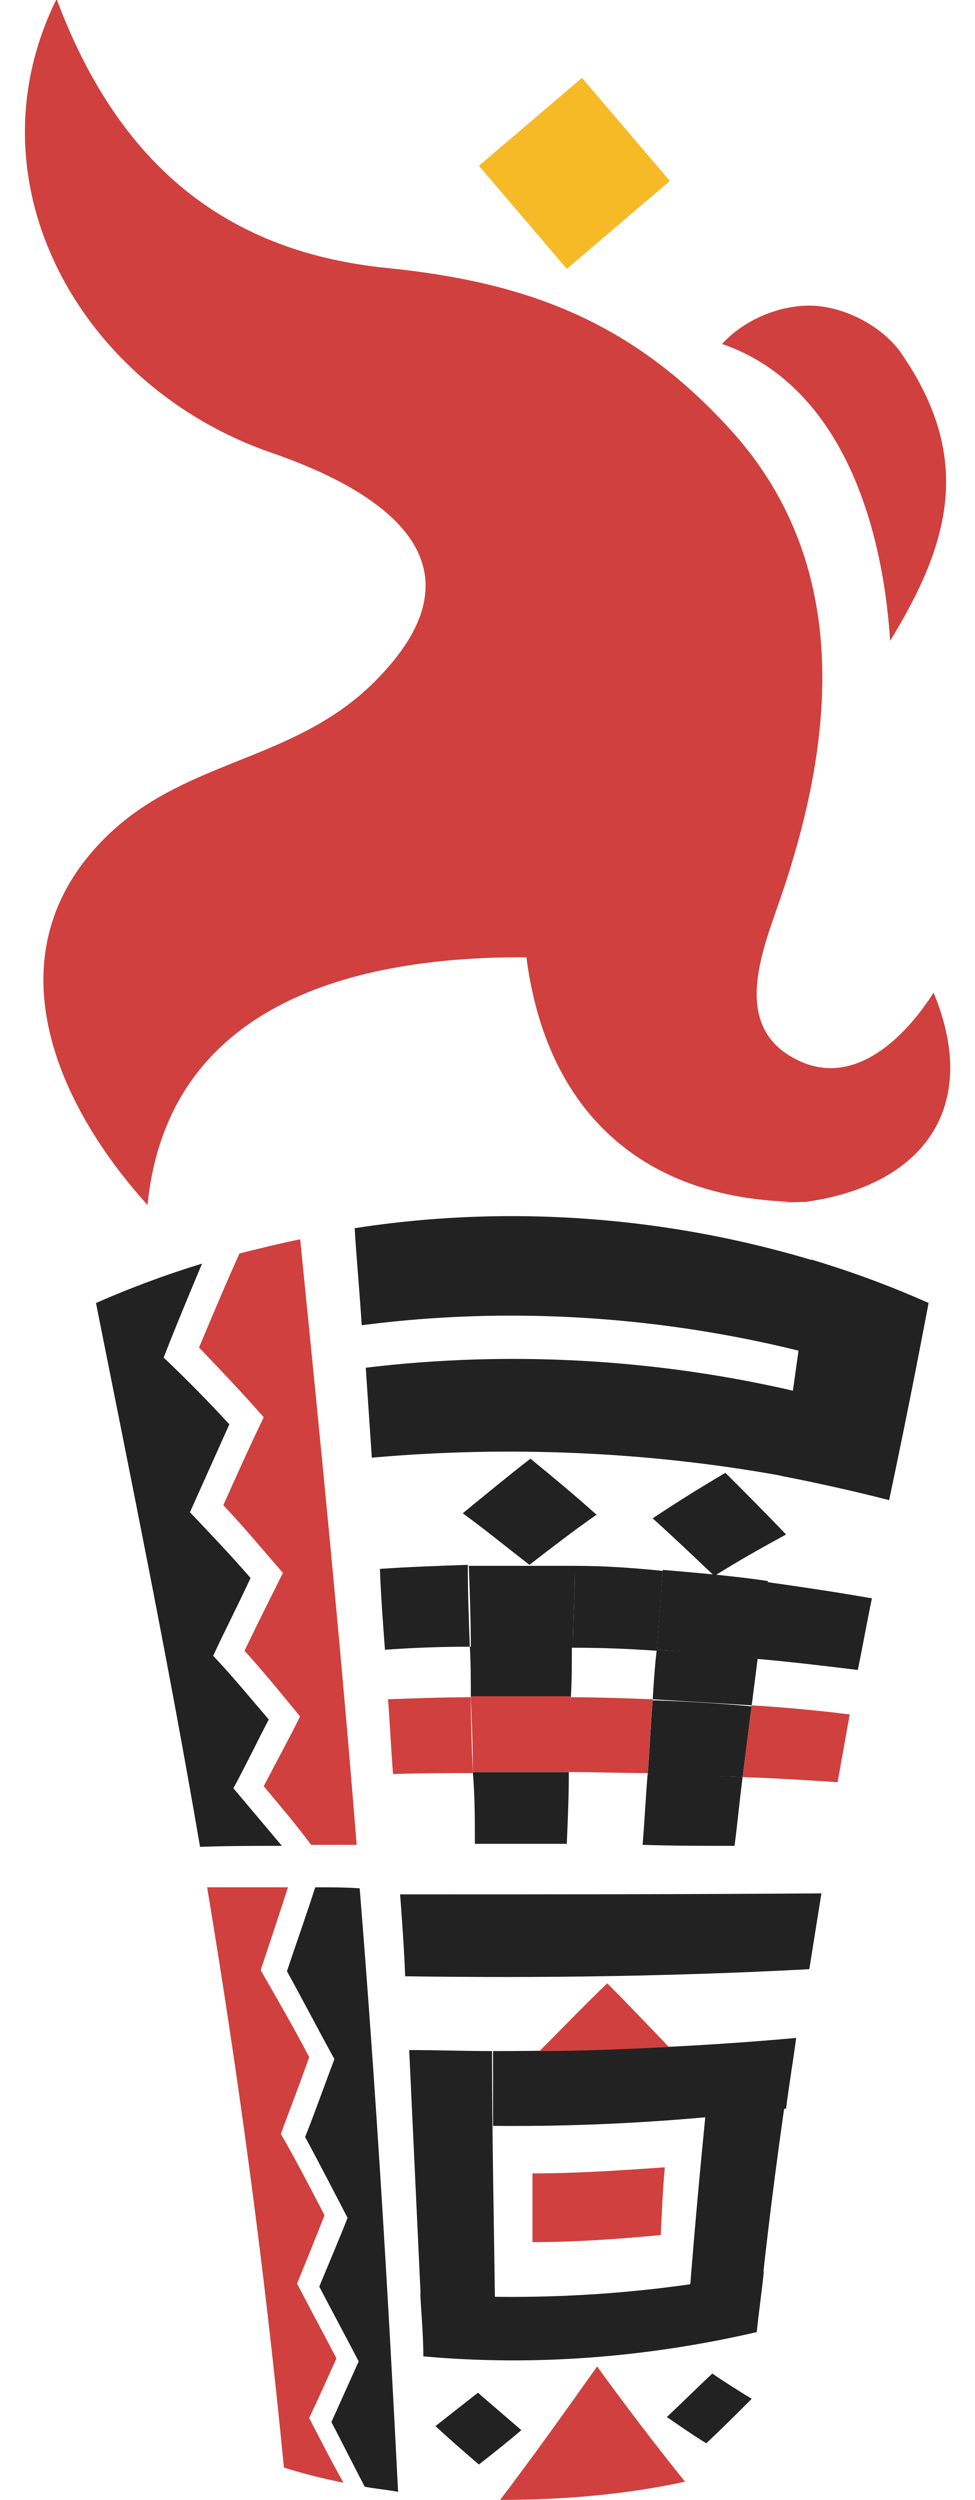 <?xml version="1.0" encoding="utf-8"?>
<!-- Generator: $$$/GeneralStr/196=Adobe Illustrator 27.6.0, SVG Export Plug-In . SVG Version: 6.00 Build 0)  -->
<svg version="1.1" id="uuid-18939727-0b2d-48bd-9e94-d3d10ef166e1"
	 xmlns="http://www.w3.org/2000/svg" xmlns:xlink="http://www.w3.org/1999/xlink" x="0px" y="0px" viewBox="0 0 96.5 247.3"
	 style="enable-background:new 0 0 96.5 247.3;" xml:space="preserve">
<style type="text/css">
	.st0{fill:#F6BA27;}
	.st1{fill:#D0403E;}
	.st2{fill:#222222;}
</style>
<g id="uuid-050cadab-7aee-47e3-9003-ce58c2d3ee90">
	<path class="st0" d="M66.3,17.9c-3.4,2.9-6.8,5.8-10.2,8.7c-2.9-3.4-5.8-6.8-8.7-10.2c3.4-2.9,6.8-5.8,10.2-8.7
		C60.5,11.1,63.4,14.5,66.3,17.9z"/>
	<path class="st1" d="M79.7,118.9c11.7-1.6,17.4-9.4,12.7-20.7c-2.8,4.4-7.8,9.4-13.4,6.7c-7.1-3.4-3.2-11.6-1.5-16.8
		c5.3-15.8,6.6-32.7-5.3-45.7c-9.7-10.6-20-14.5-34-15.9C21.5,24.8,11.4,15.4,5.6-0.1c-9,18.2,2.4,38.4,21.3,44.9
		c11.6,4,21.3,11.1,10.6,22.2c-7.9,8.3-18.6,7.9-26.6,15.4C-1,93.6,5,108.6,14.6,119.2c2-19.9,20.4-24.6,37.5-24.5
		c2,15.5,11.8,24.2,27.4,24.2c1.8-0.2-5.9,0.2,0,0L79.7,118.9z"/>
	<path class="st1" d="M71.4,34c11.4,3.9,15.9,17,16.7,29.4c5.8-9.5,8.4-18,1-28.6c-1.6-2.2-4.7-4.1-7.9-4.5s-7.3,1-9.8,3.8L71.4,34z
		"/>
	<path class="st2" d="M80.1,194.8c-13.1,0.7-26.6,0.9-40,0.7c-0.1-2.7-0.3-5.4-0.5-8.1c13.9,0,28,0,41.7-0.1
		C80.9,189.8,80.5,192.3,80.1,194.8L80.1,194.8z"/>
	<path class="st1" d="M65.4,221.1c-4.2,0.4-8.5,0.7-12.7,0.7c0-2.3,0-4.5,0-6.8c4.4,0,8.8-0.3,13.1-0.6
		C65.6,216.6,65.5,218.9,65.4,221.1L65.4,221.1z"/>
	<path class="st1" d="M32.1,219.2c-0.9,2.3-1.8,4.5-2.7,6.7c1.3,2.5,2.6,4.9,3.9,7.4c-0.9,2-1.8,4-2.7,5.9c1.1,2.1,2.2,4.3,3.4,6.4
		c-2-0.4-4-0.9-5.9-1.5c-1.9-19.6-4.5-38.8-7.6-57.4c2.6,0,5.3,0,8,0c-0.9,2.8-1.8,5.5-2.7,8.2c1.6,2.8,3.3,5.7,4.8,8.6
		c-0.9,2.6-1.9,5.1-2.8,7.6c1.5,2.6,2.9,5.3,4.3,8V219.2z"/>
	<path class="st2" d="M35.6,186.8c1.6,19.8,2.8,39.7,3.8,59.7c-1.1-0.2-2.2-0.3-3.3-0.5c-1.1-2.1-2.2-4.3-3.3-6.4c0.9-2,1.8-4,2.7-6
		c-1.3-2.5-2.6-4.9-3.9-7.4c0.9-2.2,1.9-4.5,2.8-6.8c-1.4-2.7-2.8-5.4-4.2-8c1-2.5,1.9-5.1,2.9-7.7c-1.6-2.9-3.1-5.8-4.7-8.7
		c0.9-2.7,1.9-5.5,2.8-8.3C32.7,186.7,34.2,186.7,35.6,186.8L35.6,186.8z"/>
	<path class="st2" d="M24.8,156.1c-1.2,2.6-2.5,5.1-3.7,7.7c1.9,2,3.7,4.2,5.5,6.3c-1.2,2.3-2.3,4.6-3.5,6.8
		c1.6,1.9,3.2,3.8,4.8,5.7c-2.7,0-5.4,0-8.1,0.1C16.6,164,12.9,146,9.5,128.9c3.4-1.5,6.9-2.8,10.5-3.9c-1.3,3.1-2.6,6.2-3.8,9.3
		c2.1,2,4.3,4.2,6.5,6.6c-1.3,2.9-2.6,5.8-3.9,8.7C20.8,151.7,22.8,153.8,24.8,156.1z"/>
	<path class="st1" d="M29.7,122.5c2,19.9,4,39.9,5.6,60c-1.5,0-3,0-4.5,0c-1.5-2-3.1-3.9-4.7-5.8c1.2-2.3,2.4-4.5,3.6-6.9
		c-1.8-2.2-3.6-4.4-5.5-6.5c1.2-2.5,2.5-5.1,3.8-7.7c-2-2.3-3.9-4.6-5.9-6.7c1.3-2.9,2.6-5.8,4-8.7c-2.1-2.4-4.3-4.7-6.4-6.9
		c1.3-3.1,2.6-6.2,4-9.3c2-0.5,4-1,6-1.4L29.7,122.5z"/>
	<path class="st2" d="M59.1,149.8c-2.3,1.6-4.5,3.3-6.7,5c-2.2-1.7-4.4-3.5-6.6-5.1c2.2-1.8,4.5-3.7,6.7-5.4
		c2.2,1.8,4.5,3.7,6.6,5.6V149.8z"/>
	<path class="st2" d="M77.8,151.8c-2.4,1.3-4.7,2.6-7.1,4.1c-2-1.9-4-3.8-6.1-5.7c2.4-1.6,4.8-3.1,7.2-4.5
		C73.8,147.7,75.8,149.7,77.8,151.8L77.8,151.8z"/>
	<path class="st2" d="M51.6,240.4c-1.4,1.2-2.8,2.3-4.2,3.4c-1.4-1.2-2.9-2.5-4.3-3.8c1.4-1.1,2.8-2.2,4.2-3.3
		C48.7,237.9,50.2,239.2,51.6,240.4L51.6,240.4z"/>
	<path class="st2" d="M74.4,237.3c-1.5,1.5-3,3-4.5,4.4c-1.3-0.8-2.6-1.7-3.9-2.6c1.5-1.4,3-2.9,4.5-4.3
		C71.8,235.7,73.1,236.5,74.4,237.3L74.4,237.3z"/>
	<path class="st2" d="M56.6,163c0,1.7,0,3.3-0.1,4.9c-3.3,0-6.6,0-9.9,0c0-1.7,0-3.3-0.1-5c3.4,0,6.7,0,10.1,0V163z"/>
	<path class="st2" d="M46.8,175.3c3.2,0,6.3,0,9.5,0c0,2.4-0.1,4.7-0.2,7.1c-3.1,0-6.1,0-9.1,0C47,180,47,177.7,46.8,175.3
		L46.8,175.3z"/>
	<path class="st2" d="M91.9,128.9c-1.2,6.4-2.5,12.9-3.9,19.5c-3.5-0.9-7.1-1.7-10.7-2.4c1-7.2,2-14.3,3-21.4
		C84.3,125.8,88.1,127.2,91.9,128.9L91.9,128.9z"/>
	<path class="st2" d="M75,164c-0.2,1.6-0.4,3.1-0.6,4.7c-3.2-0.2-6.5-0.4-9.8-0.6c0.1-1.6,0.2-3.2,0.4-4.9
		C68.4,163.4,71.7,163.6,75,164L75,164z"/>
	<path class="st2" d="M64.1,175.5c3.2,0,6.3,0.2,9.4,0.3c-0.3,2.3-0.5,4.5-0.8,6.8c-3,0-6,0-9.1-0.1
		C63.8,180.2,63.9,177.8,64.1,175.5L64.1,175.5z"/>
	<path class="st2" d="M56.9,154.9c0,2.7-0.2,5.4-0.2,8.1c-3.4,0-6.7,0-10.1,0c0-2.7-0.1-5.4-0.2-8.1c3.5,0,7,0,10.6,0H56.9z"/>
	<path class="st2" d="M37.6,155.2c2.9-0.2,5.8-0.3,8.7-0.4c0,2.7,0.1,5.4,0.2,8.1c-2.8,0-5.6,0.1-8.4,0.3
		C37.9,160.5,37.7,157.9,37.6,155.2L37.6,155.2z"/>
	<path class="st2" d="M76,156.4c-0.3,2.5-0.7,5.1-1,7.6c-3.3-0.3-6.7-0.6-10-0.8c0.2-2.6,0.4-5.3,0.6-7.9
		C69.1,155.6,72.6,155.9,76,156.4L76,156.4z"/>
	<path class="st2" d="M56.9,154.9c2.9,0,5.8,0.2,8.7,0.5c-0.2,2.6-0.4,5.3-0.6,7.9c-2.8-0.2-5.5-0.3-8.3-0.3
		C56.7,160.3,56.9,157.6,56.9,154.9L56.9,154.9z"/>
	<path class="st2" d="M86.3,158.1c-0.5,2.4-0.9,4.7-1.4,7.1c-3.3-0.4-6.6-0.8-10-1.1c0.3-2.5,0.7-5.1,1-7.6c3.5,0.5,6.9,1,10.3,1.6
		H86.3z"/>
	<path class="st1" d="M56.5,167.9c0,2.5-0.1,5-0.2,7.4c-3.2,0-6.3,0-9.5,0c0-2.5-0.1-5-0.2-7.5c3.3,0,6.6,0,9.9,0V167.9z"/>
	<path class="st1" d="M38.4,168.1c2.7-0.1,5.4-0.2,8.2-0.2c0,2.5,0.1,5,0.2,7.5c-2.6,0-5.2,0-7.9,0.1
		C38.7,173,38.6,170.6,38.4,168.1L38.4,168.1z"/>
	<path class="st2" d="M74.4,168.7c-0.3,2.4-0.6,4.7-0.9,7.1c-3.1-0.1-6.3-0.2-9.4-0.3c0.2-2.4,0.3-4.9,0.5-7.3
		c3.3,0.1,6.5,0.3,9.8,0.6L74.4,168.7z"/>
	<path class="st1" d="M56.5,167.9c2.7,0,5.4,0.1,8.1,0.2c-0.2,2.4-0.3,4.9-0.5,7.3c-2.6,0-5.2-0.1-7.8-0.1
		C56.3,172.8,56.4,170.3,56.5,167.9z"/>
	<path class="st1" d="M84.1,169.6c-0.4,2.2-0.8,4.5-1.2,6.7c-3.1-0.2-6.2-0.4-9.4-0.5c0.3-2.4,0.6-4.7,0.9-7.1
		C77.7,168.9,80.9,169.2,84.1,169.6L84.1,169.6z"/>
	<path class="st2" d="M90.3,137c-17.1-6.1-36.1-8.3-54.5-5.9c-0.2-3.2-0.5-6.4-0.7-9.6c19.2-3,39.3-0.3,56.8,7.4
		C91.4,131.6,90.8,134.3,90.3,137L90.3,137z"/>
	<path class="st2" d="M77.4,146c-13.2-2.4-27.1-3-40.6-1.8c-0.2-3-0.4-5.9-0.6-8.9c14.1-1.7,28.6-0.9,42.4,2.3
		C78.2,140.4,77.8,143.2,77.4,146L77.4,146z"/>
	<path class="st2" d="M78.3,203.9c-1.1,7.3-2.1,14.8-2.9,22.3c-2.4,0.5-4.8,0.9-7.2,1.3c0.6-7.7,1.3-15.3,2.1-22.9
		C73,204.4,75.7,204.2,78.3,203.9L78.3,203.9z"/>
	<path class="st2" d="M48.7,202.9c0,8.6,0.2,17.2,0.3,25.9c-2.4,0-4.9-0.1-7.3-0.3c-0.4-8.6-0.8-17.1-1.2-25.7
		C43.2,202.8,46,202.9,48.7,202.9L48.7,202.9z"/>
	<path class="st2" d="M77.7,208.6c-9.5,1.2-19.2,1.8-28.9,1.7c0-2.5,0-4.9,0-7.4c10,0,20.1-0.4,30-1.3c-0.3,2.3-0.7,4.6-1,7H77.7z"
		/>
	<path class="st2" d="M74.9,230.7c-10.8,2.5-22,3.4-33,2.4c0-2.1-0.2-4.1-0.3-6.2c11.4,0.8,22.8,0.1,34-2.2
		C75.4,226.7,75.1,228.7,74.9,230.7L74.9,230.7z"/>
	<path class="st1" d="M59.1,234.1c-3.2,4.5-6.4,9-9.6,13.2c6.1,0,12.3-0.5,18.3-1.8C64.9,241.9,62,238.1,59.1,234.1z"/>
	<path class="st1" d="M60.1,196.2c-2.3,2.2-4.5,4.5-6.7,6.7c4.3,0,8.6-0.2,12.8-0.4C64.2,200.4,62.2,198.3,60.1,196.2z"/>
</g>
</svg>
